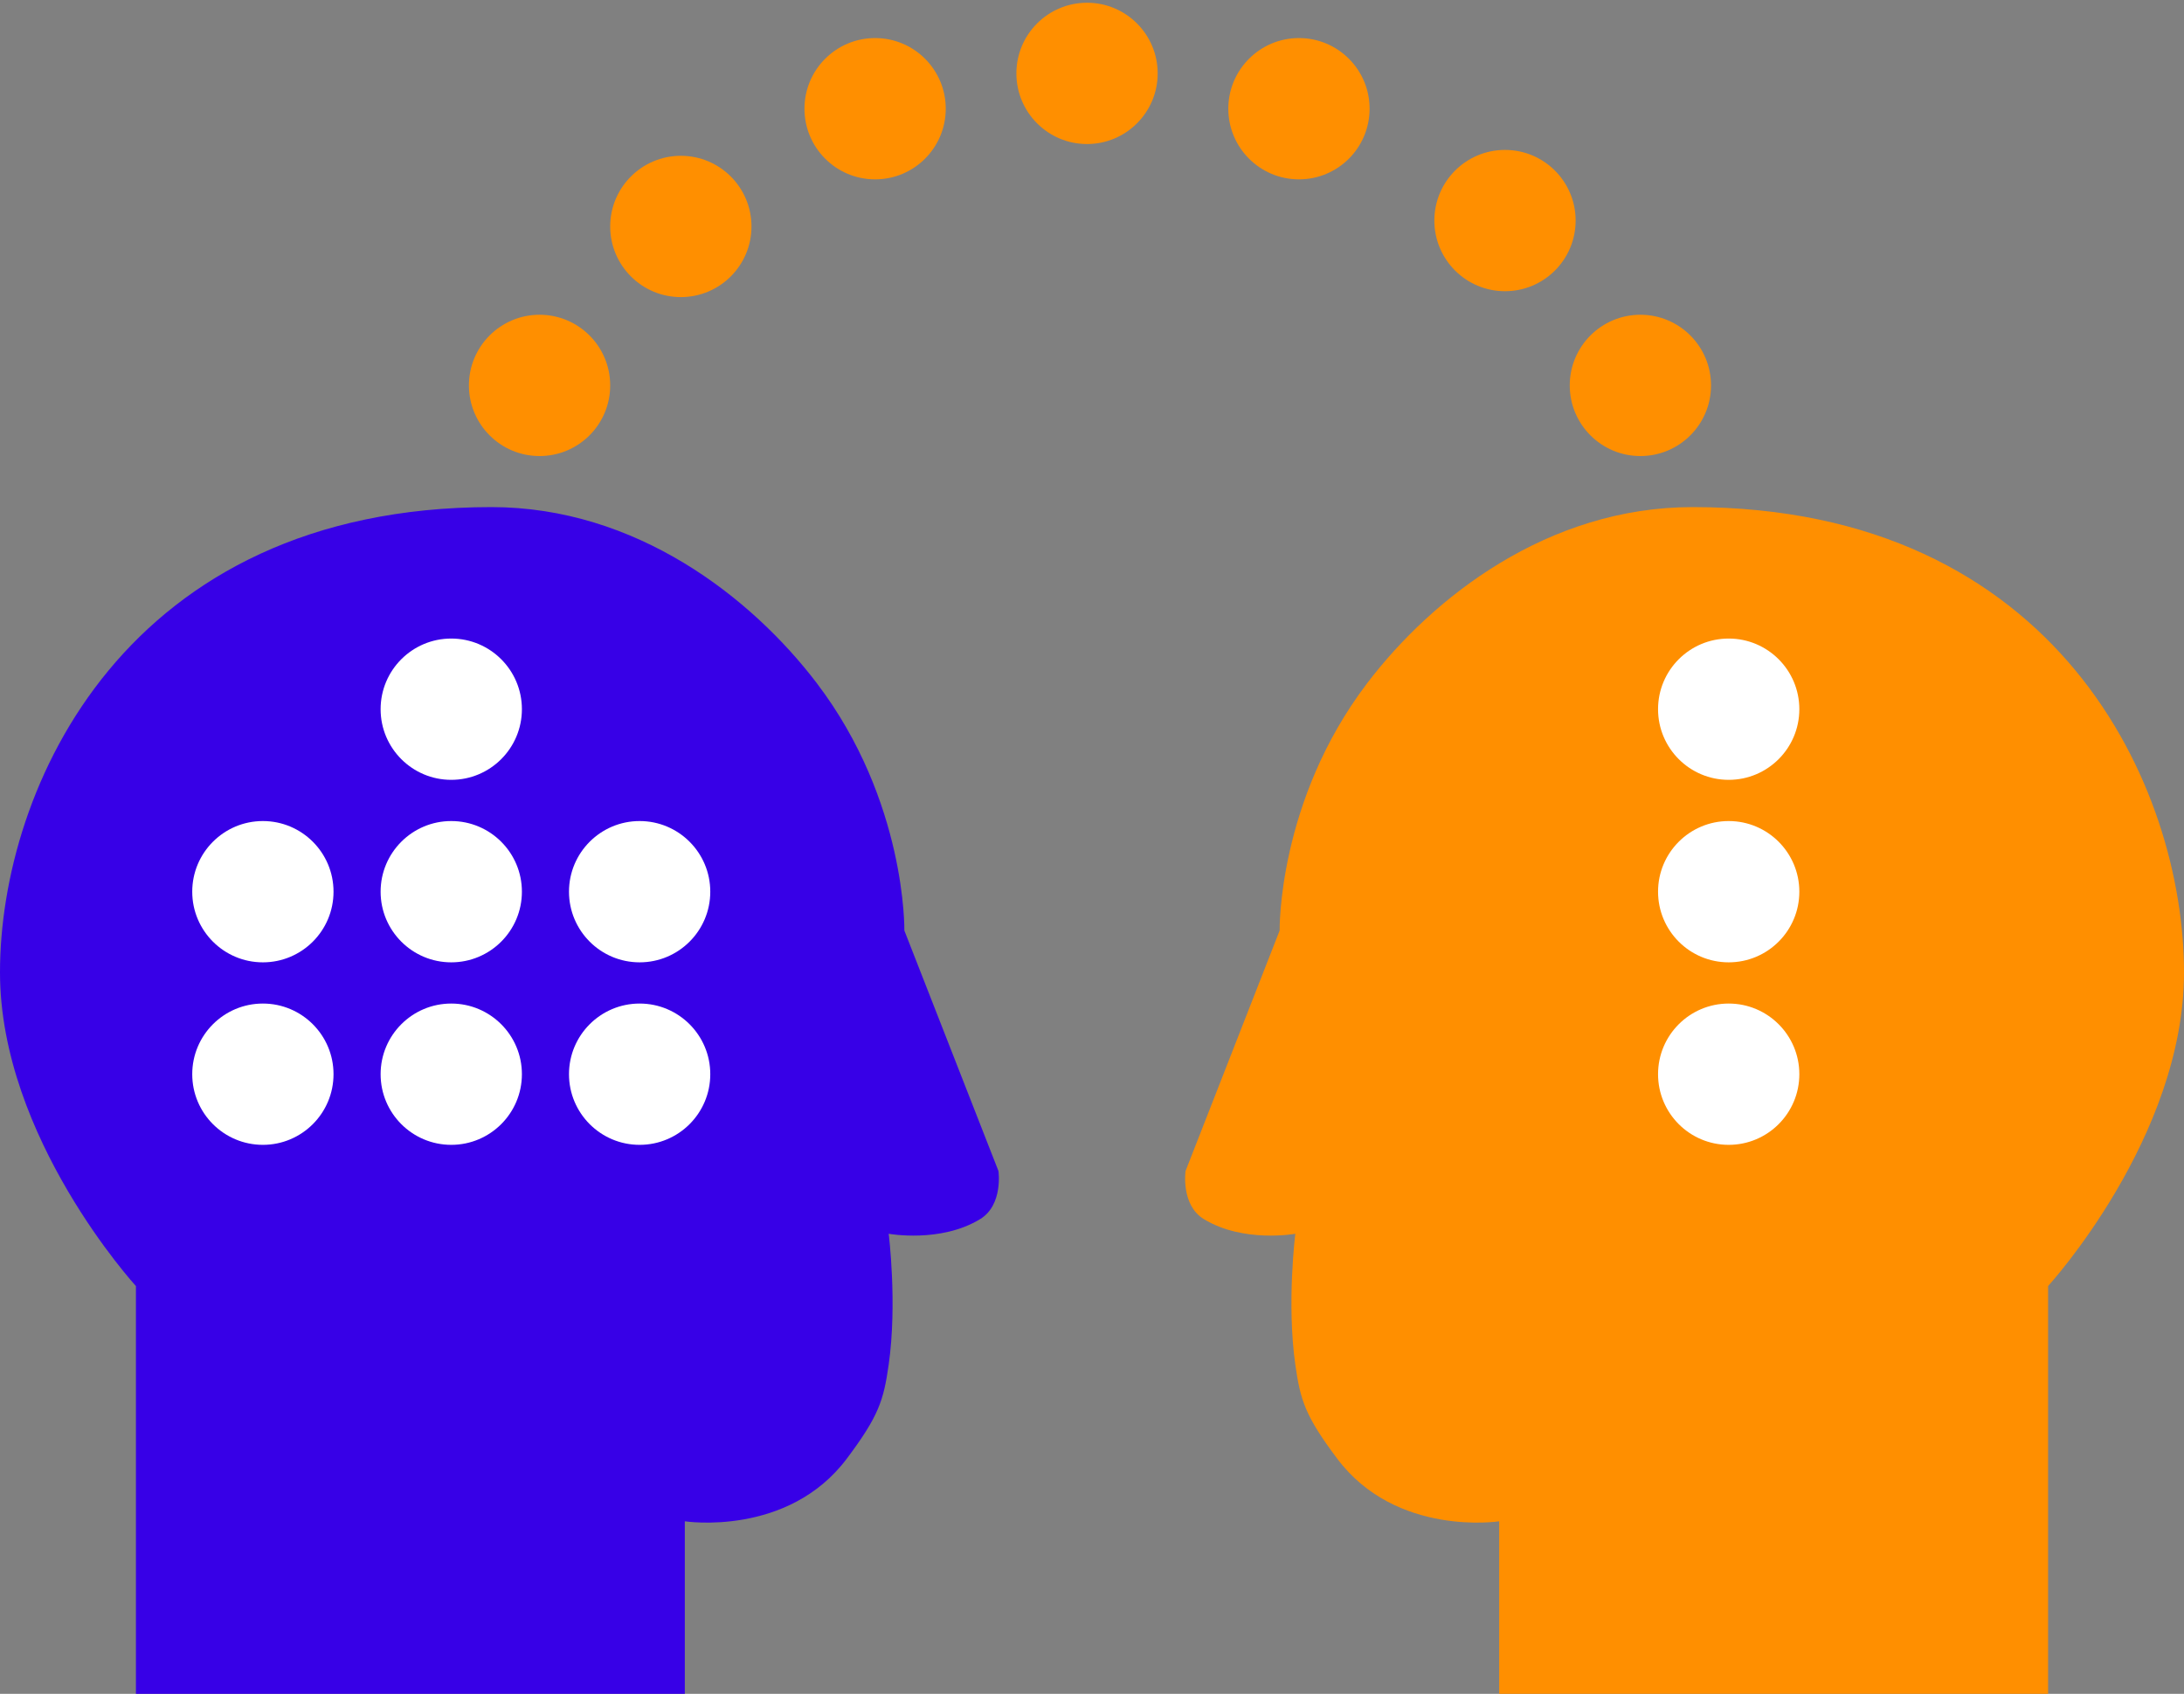 <svg xmlns:xlink="http://www.w3.org/1999/xlink" width="371" xmlns="http://www.w3.org/2000/svg" id="screenshot" version="1.1" viewBox="0.344 -0.466 371 287.716" height="287.716" style="-webkit-print-color-adjust: exact;"><rect x="0.344" y="-0.466" width="371" height="287.716" fill="#808080" stroke="none"/><g id="shape-fe6aa6b0-41d3-11ec-a301-e199886513ad"><g id="shape-de412941-41d3-11ec-a301-e199886513ad"><path d="M83.817,85.671C21.656,85.671,0.344,133.365,0.344,164.704C0.344,192.769,23.432,217.985,23.432,217.985L23.432,287.25L116.674,287.25L116.674,257.946C116.674,257.946,134.185,260.645,144.202,247.289C149.654,240.02,150.444,237.381,151.306,231.333C152.792,220.908,151.306,209.105,151.306,209.105C151.306,209.105,160.123,210.723,166.851,206.61C170.779,204.211,169.955,198.449,169.955,198.449L153.97,157.6C153.97,157.6,154.345,135.632,139.109,115.598C127.991,100.979,108.376,85.671,83.817,85.671Z" style="fill: rgb(55, 0, 231); fill-opacity: 1;"/></g><g id="shape-de412943-41d3-11ec-a301-e199886513ad"><ellipse cx="77" cy="120" rx="12" ry="12" transform="matrix(1,1.7453292728508704e-8,-1.7453292728508326e-8,1,0,-0)" style="fill: rgb(255, 255, 255); fill-opacity: 1;"/></g><g id="shape-de412944-41d3-11ec-a301-e199886513ad"><ellipse cx="77" cy="151" rx="12" ry="12" transform="matrix(1,3.3087224897510487e-23,2.3161057428257233e-23,1,-9.20143151006414e-7,-0)" style="fill: rgb(255, 255, 255); fill-opacity: 1;"/></g><g id="shape-de412945-41d3-11ec-a301-e199886513ad"><ellipse cx="109" cy="151" rx="12" ry="12" transform="matrix(1,1.1580528575742387e-22,1.0587911840678754e-22,1,-0,-0)" style="fill: rgb(255, 255, 255); fill-opacity: 1;"/></g><g id="shape-de415050-41d3-11ec-a301-e199886513ad"><ellipse cx="45" cy="151" rx="12" ry="12" transform="matrix(1,1.7453292728508502e-8,-1.745329272850848e-8,1,0,-0)" style="fill: rgb(255, 255, 255); fill-opacity: 1;"/></g><g id="shape-de415051-41d3-11ec-a301-e199886513ad"><ellipse cx="77" cy="182" rx="12" ry="12" transform="matrix(1,1.7453292728508598e-8,-1.74532927285084e-8,1,0,-0)" style="fill: rgb(255, 255, 255); fill-opacity: 1;"/></g><g id="shape-de415052-41d3-11ec-a301-e199886513ad"><ellipse cx="109" cy="182" rx="12" ry="12" transform="matrix(1,-3.639594738726171e-23,-4.3013392366763644e-23,1,-0,-0)" style="fill: rgb(255, 255, 255); fill-opacity: 1;"/></g><g id="shape-de415053-41d3-11ec-a301-e199886513ad"><ellipse cx="45" cy="182" rx="12" ry="12" transform="matrix(1,-3.639594695233322e-23,-4.9630836753181425e-23,1,-5.377457767963278e-7,-0)" style="fill: rgb(255, 255, 255); fill-opacity: 1;"/></g><g id="shape-de415055-41d3-11ec-a301-e199886513ad"><path d="M287.871,85.671C350.032,85.671,371.344,133.365,371.344,164.704C371.344,192.769,348.256,217.985,348.256,217.985L348.256,287.25L255.014,287.25L255.014,257.946C255.014,257.946,237.503,260.645,227.486,247.289C222.034,240.02,221.244,237.381,220.382,231.333C218.897,220.908,220.382,209.105,220.382,209.105C220.382,209.105,211.566,210.723,204.837,206.61C200.91,204.211,201.734,198.449,201.734,198.449L217.718,157.6C217.718,157.6,217.344,135.632,232.579,115.598C243.697,100.979,263.312,85.671,287.871,85.671Z" style="fill: rgb(255, 143, 0); fill-opacity: 1;"/></g><g id="shape-de417761-41d3-11ec-a301-e199886513ad"><ellipse cx="294" cy="120" rx="12" ry="12" transform="matrix(1,0,-1.3234889800848566e-23,1,-0,-0)" style="fill: rgb(255, 255, 255); fill-opacity: 1;"/></g><g id="shape-de417762-41d3-11ec-a301-e199886513ad"><ellipse cx="294" cy="151" rx="12" ry="12" transform="matrix(1,7.27918947745217e-23,6.617444979502034e-23,1,-0,-0)" style="fill: rgb(255, 255, 255); fill-opacity: 1;"/></g><g id="shape-de417763-41d3-11ec-a301-e199886513ad"><ellipse cx="294" cy="182" rx="12" ry="12" transform="matrix(1,-1.7867101231145398e-22,-1.852884572118782e-22,1,-0,-0)" style="fill: rgb(255, 255, 255); fill-opacity: 1;"/></g><g id="shape-de417765-41d3-11ec-a301-e199886513ad"><ellipse cx="92" cy="65" rx="12" ry="12" transform="matrix(1,-7.279189477452272e-23,-6.948317228477137e-23,1,-0,-7.767436045469367e-7)" style="fill: rgb(255, 143, 0); fill-opacity: 1;"/></g><g id="shape-de419e70-41d3-11ec-a301-e199886513ad"><ellipse cx="116" cy="38" rx="12" ry="12" transform="matrix(1,-8.271806125530277e-23,-8.933550615572699e-23,1,-0,-4.540962663668324e-7)" style="fill: rgb(255, 143, 0); fill-opacity: 1;"/></g><g id="shape-de419e71-41d3-11ec-a301-e199886513ad"><ellipse cx="149" cy="18" rx="12" ry="12" transform="matrix(1,1.74532927285082e-8,-1.7453292728508823e-8,1,-0,-0)" style="fill: rgb(255, 143, 0); fill-opacity: 1;"/></g><g id="shape-de419e72-41d3-11ec-a301-e199886513ad"><ellipse cx="185" cy="12" rx="12" ry="12" transform="matrix(1,-2.9778502407759014e-22,-3.044024690570958e-22,1,-0,-1.433989069710151e-7)" style="fill: rgb(255, 143, 0); fill-opacity: 1;"/></g><g id="shape-de419e73-41d3-11ec-a301-e199886513ad"><ellipse cx="221" cy="18" rx="12" ry="12" transform="matrix(1,-4.863822001811803e-22,-4.896909226313924e-22,1,-0,-2.150983355875269e-7)" style="fill: rgb(255, 143, 0); fill-opacity: 1;"/></g><g id="shape-de419e74-41d3-11ec-a301-e199886513ad"><ellipse cx="256" cy="37" rx="12" ry="12" transform="matrix(1,0,-3.308722489751057e-24,1,-0,-4.4214681338416995e-7)" style="fill: rgb(255, 143, 0); fill-opacity: 1;"/></g><g id="shape-de41c580-41d3-11ec-a301-e199886513ad"><ellipse cx="279" cy="65" rx="12" ry="12" transform="matrix(1,3.3418096747142323e-22,3.2756352257099896e-22,1,-0,-7.767435477035178e-7)" style="fill: rgb(255, 143, 0); fill-opacity: 1;"/></g></g></svg>